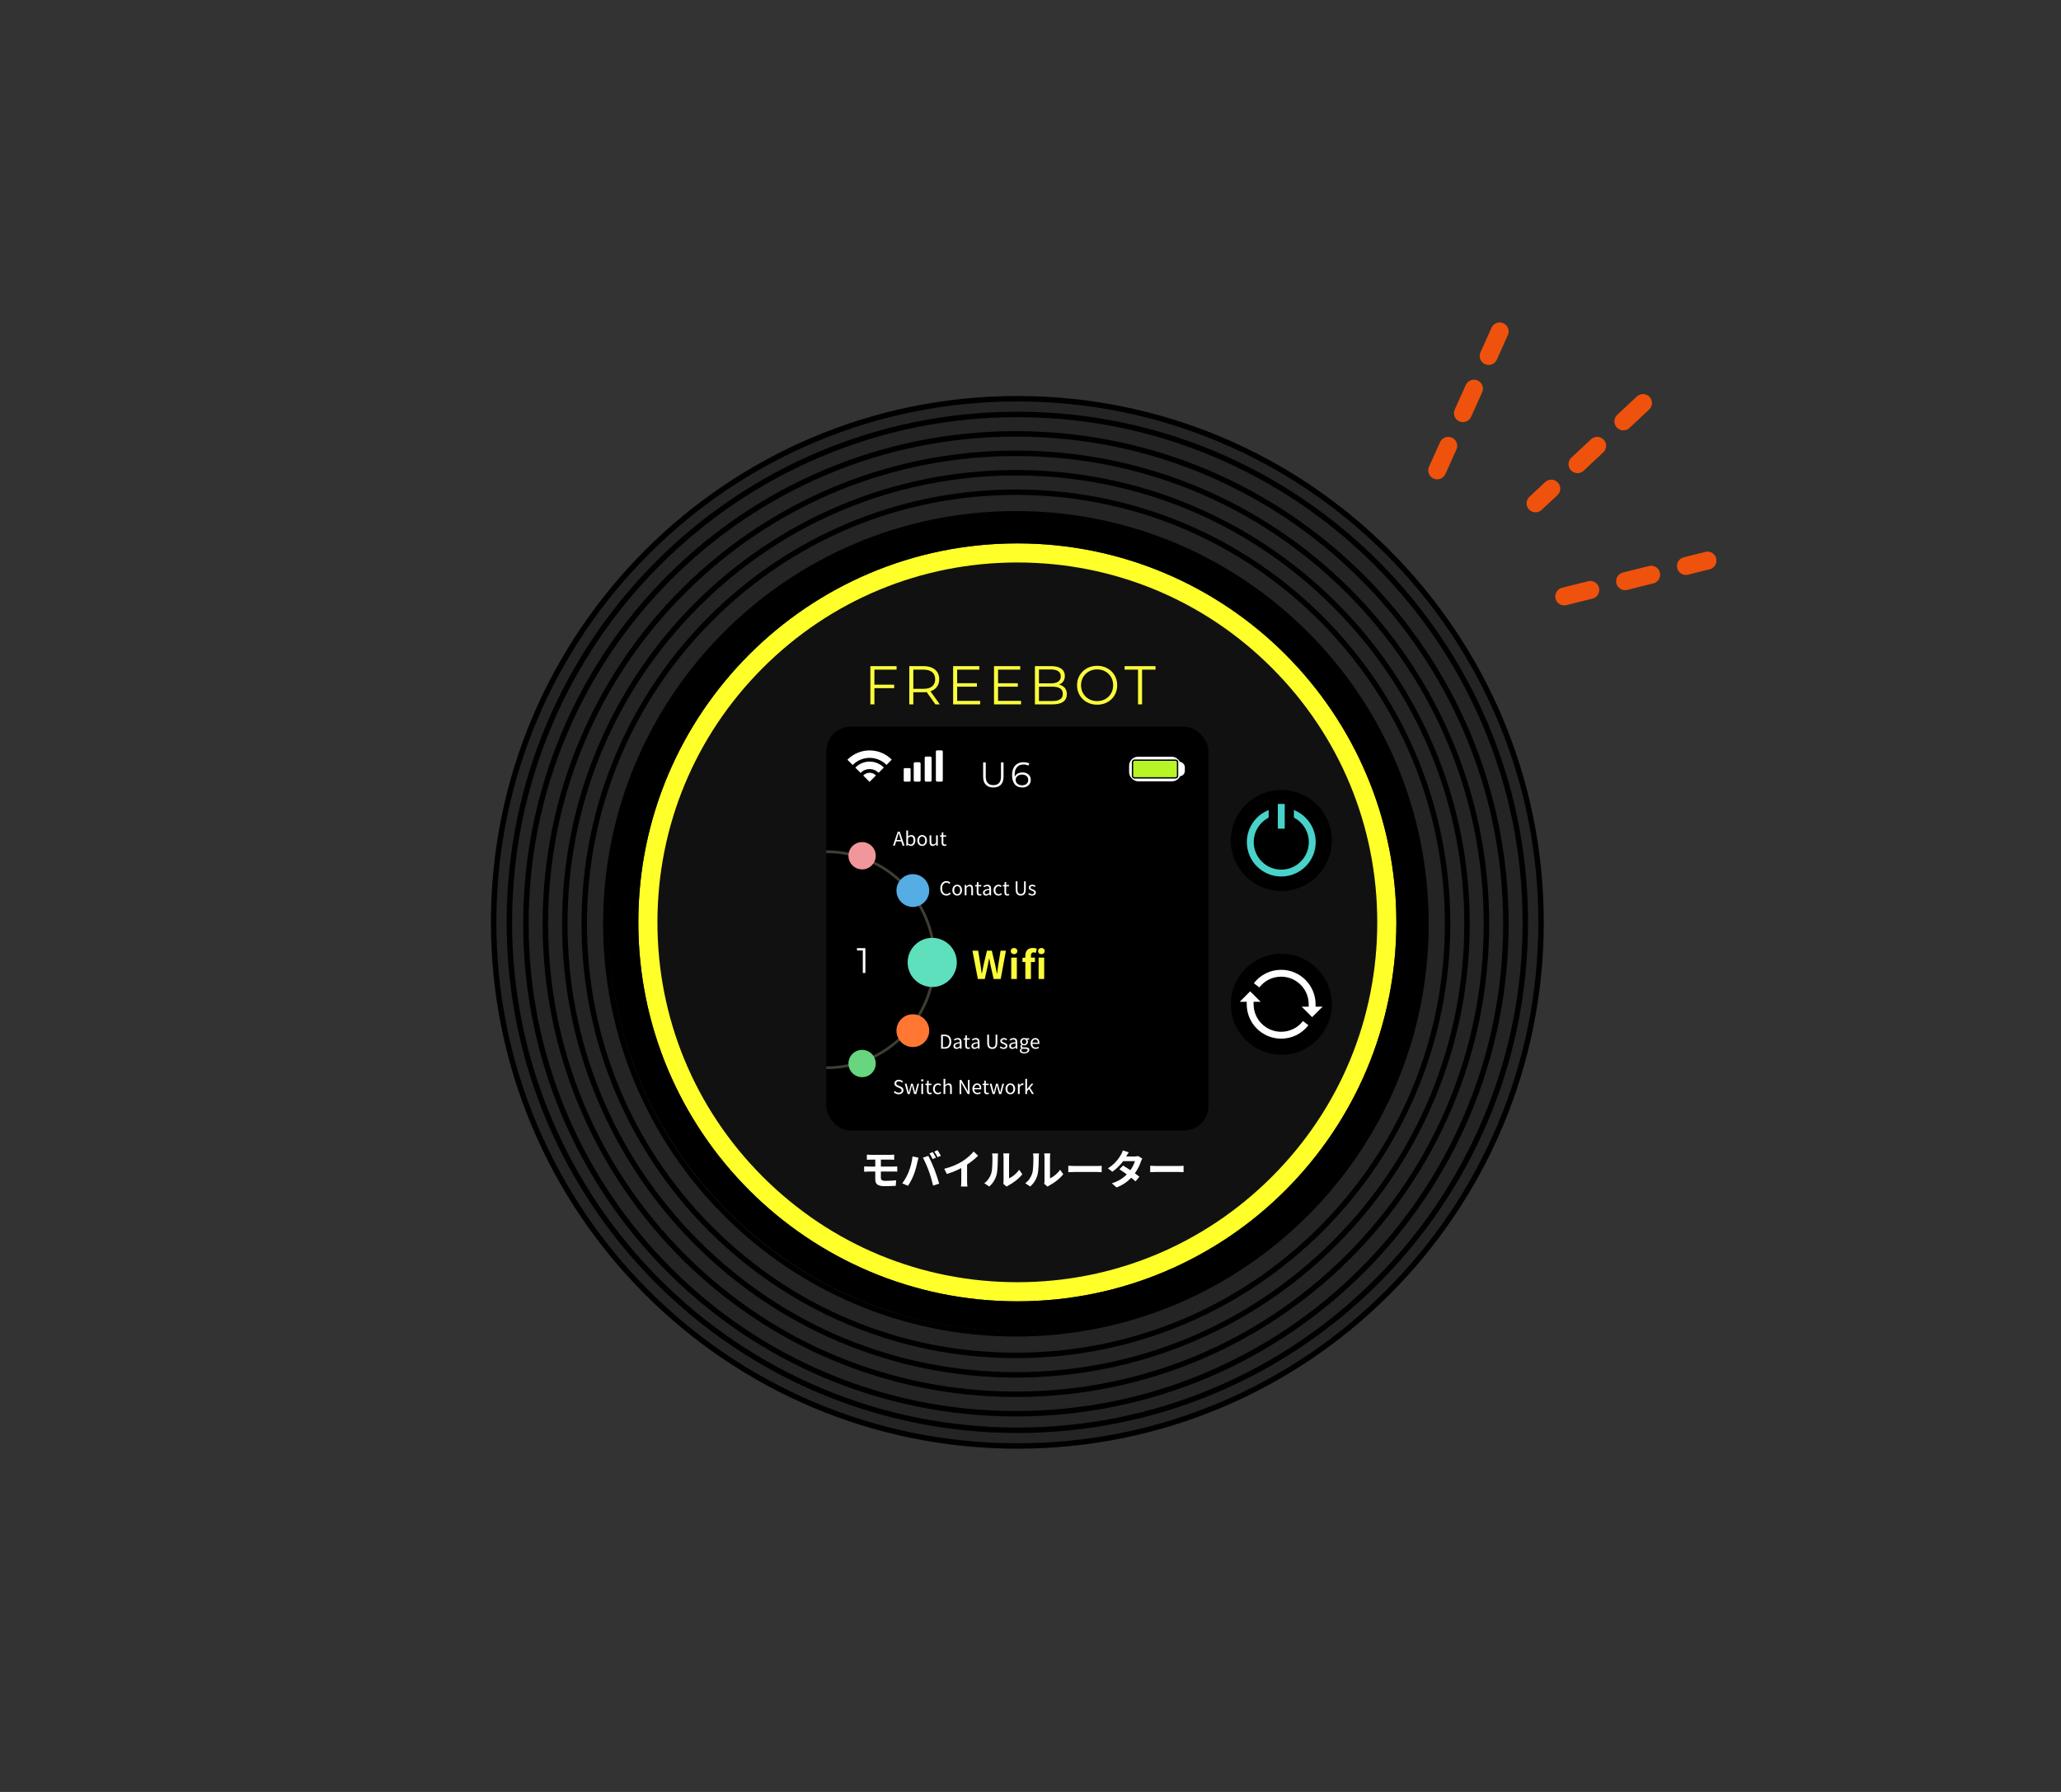 <?xml version="1.0" encoding="UTF-8"?><svg id="_レイヤー_2" xmlns="http://www.w3.org/2000/svg" width="230" height="200" viewBox="0 0 230 200"><rect x="0" y="0" width="230" height="200" fill="#333333" stroke="none"/><defs><style>.cls-1{fill:#55ade4;}.cls-1,.cls-2,.cls-3,.cls-4,.cls-5,.cls-6,.cls-7,.cls-8,.cls-9,.cls-10,.cls-11,.cls-12,.cls-13,.cls-14,.cls-15{stroke-width:0px;}.cls-2{fill:#ffff2a;}.cls-4,.cls-16{fill:none;}.cls-5{fill:#fbfc3b;}.cls-6{fill:#49d2ca;}.cls-7{fill:#fff;}.cls-8{fill:#3f3d31;}.cls-9{fill:#f73;}.cls-10{fill:#f1979c;}.cls-11{fill:#b7f526;}.cls-12{fill:#5ee0bc;}.cls-13{fill:#67d67f;}.cls-16{stroke:#ef520c;stroke-dasharray:0 0 3 4;stroke-linecap:round;stroke-miterlimit:10;stroke-width:2px;}.cls-14{fill:#242424;}.cls-15{fill:#111;}</style></defs><g id="_コンテンツ"><rect class="cls-4" width="230" height="200"/><line class="cls-16" x1="167.359" y1="36.992" x2="160.169" y2="52.983"/><line class="cls-16" x1="183.351" y1="44.983" x2="171.362" y2="56.178"/><line class="cls-16" x1="174.562" y1="66.57" x2="190.551" y2="62.569"/><circle class="cls-14" cx="113.532" cy="102.945" r="58.443" transform="translate(-6.269 198.521) rotate(-80.783)"/><path class="cls-3" d="m113.532,44.807c7.849,0,15.463,1.537,22.63,4.569,6.923,2.928,13.141,7.12,18.48,12.46,5.339,5.34,9.532,11.557,12.46,18.48,3.031,7.167,4.569,14.781,4.569,22.63s-1.537,15.463-4.569,22.63c-2.928,6.923-7.12,13.141-12.46,18.48-5.339,5.339-11.557,9.532-18.48,12.46-7.167,3.031-14.781,4.569-22.63,4.569s-15.463-1.537-22.63-4.569c-6.923-2.928-13.141-7.12-18.48-12.46-5.339-5.34-9.532-11.557-12.46-18.48-3.031-7.167-4.569-14.781-4.569-22.63s1.537-15.463,4.569-22.63c2.928-6.923,7.12-13.141,12.46-18.48,5.34-5.339,11.557-9.532,18.48-12.46,7.167-3.031,14.781-4.569,22.63-4.569m0-.609c-32.445,0-58.747,26.302-58.747,58.747s26.302,58.747,58.747,58.747,58.747-26.302,58.747-58.747-26.302-58.747-58.747-58.747h0Z"/><circle class="cls-14" cx="113.532" cy="102.945" r="56.688" transform="translate(-39.54 110.431) rotate(-45)"/><path class="cls-3" d="m113.532,46.562c7.612,0,14.996,1.491,21.947,4.431,6.714,2.84,12.744,6.905,17.922,12.084,5.178,5.178,9.244,11.208,12.084,17.922,2.94,6.951,4.431,14.335,4.431,21.947s-1.491,14.996-4.431,21.947c-2.84,6.714-6.905,12.744-12.084,17.922-5.178,5.178-11.208,9.244-17.922,12.084-6.951,2.94-14.335,4.431-21.947,4.431s-14.996-1.491-21.947-4.431c-6.714-2.84-12.744-6.905-17.922-12.084-5.178-5.178-9.244-11.208-12.084-17.922-2.94-6.951-4.431-14.335-4.431-21.947s1.491-14.996,4.431-21.947c2.84-6.714,6.905-12.744,12.084-17.922,5.178-5.178,11.208-9.244,17.922-12.084,6.951-2.94,14.335-4.431,21.947-4.431m0-.609c-31.476,0-56.993,25.516-56.993,56.993s25.516,56.993,56.993,56.993,56.993-25.516,56.993-56.993-25.516-56.993-56.993-56.993h0Z"/><circle class="cls-14" cx="113.371" cy="103.106" r="54.68"/><path class="cls-3" d="m113.371,48.731c7.341,0,14.462,1.438,21.165,4.273,6.475,2.739,12.29,6.659,17.284,11.653,4.994,4.994,8.915,10.809,11.653,17.284,2.835,6.703,4.273,13.824,4.273,21.165s-1.438,14.462-4.273,21.165c-2.739,6.475-6.659,12.29-11.653,17.284-4.994,4.994-10.809,8.915-17.284,11.653-6.703,2.835-13.824,4.273-21.165,4.273s-14.462-1.438-21.165-4.273c-6.475-2.739-12.29-6.659-17.284-11.653-4.994-4.994-8.915-10.809-11.653-17.284-2.835-6.703-4.273-13.824-4.273-21.165s1.438-14.462,4.273-21.165c2.739-6.475,6.659-12.29,11.653-17.284,4.994-4.994,10.809-8.915,17.284-11.653,6.703-2.835,13.824-4.273,21.165-4.273m0-.609c-30.367,0-54.985,24.617-54.985,54.985s24.617,54.985,54.985,54.985,54.985-24.617,54.985-54.985-24.617-54.985-54.985-54.985h0Z"/><circle class="cls-14" cx="113.371" cy="103.106" r="52.511" transform="translate(-13.025 189.756) rotate(-76.717)"/><path class="cls-3" d="m113.371,50.9c13.945,0,27.055,5.43,36.915,15.291,9.86,9.86,15.291,22.971,15.291,36.915s-5.43,27.055-15.291,36.915c-9.86,9.86-22.971,15.291-36.915,15.291s-27.055-5.43-36.915-15.291c-9.86-9.86-15.291-22.971-15.291-36.915s5.43-27.055,15.291-36.915c9.86-9.86,22.971-15.291,36.915-15.291m0-.609c-29.169,0-52.815,23.646-52.815,52.815s23.646,52.815,52.815,52.815,52.815-23.646,52.815-52.815-23.646-52.815-52.815-52.815h0Z"/><circle class="cls-14" cx="113.371" cy="103.106" r="50.342"/><path class="cls-3" d="m113.371,53.069c13.365,0,25.931,5.205,35.382,14.655,9.451,9.451,14.656,22.016,14.656,35.382s-5.205,25.931-14.656,35.382c-9.451,9.451-22.016,14.656-35.382,14.656s-25.931-5.205-35.382-14.656c-9.451-9.451-14.656-22.016-14.656-35.382s5.205-25.931,14.656-35.382c9.451-9.451,22.016-14.655,35.382-14.655m0-.609c-27.971,0-50.646,22.675-50.646,50.646s22.675,50.646,50.646,50.646,50.646-22.675,50.646-50.646-22.675-50.646-50.646-50.646h0Z"/><circle class="cls-14" cx="113.371" cy="103.106" r="48.172" transform="translate(-6.564 198.498) rotate(-80.783)"/><path class="cls-3" d="m113.371,55.239c12.786,0,24.807,4.979,33.848,14.02,9.041,9.041,14.02,21.062,14.02,33.848s-4.979,24.807-14.02,33.848c-9.041,9.041-21.062,14.02-33.848,14.02s-24.807-4.979-33.848-14.02c-9.041-9.041-14.02-21.062-14.02-33.848s4.979-24.807,14.02-33.848c9.041-9.041,21.062-14.02,33.848-14.02m0-.609c-26.773,0-48.477,21.704-48.477,48.477s21.704,48.477,48.477,48.477,48.477-21.704,48.477-48.477-21.704-48.477-48.477-48.477h0Z"/><circle class="cls-14" cx="113.371" cy="103.106" r="45.762" transform="translate(-6.564 198.498) rotate(-80.783)"/><path class="cls-3" d="m113.371,57.649c12.142,0,23.558,4.728,32.143,13.314,8.586,8.586,13.314,20.001,13.314,32.143s-4.728,23.558-13.314,32.143c-8.586,8.586-20.001,13.314-32.143,13.314s-23.558-4.728-32.143-13.314c-8.586-8.586-13.314-20.001-13.314-32.143s4.728-23.558,13.314-32.143c8.586-8.586,20.001-13.314,32.143-13.314m0-.609c-25.442,0-46.067,20.625-46.067,46.067s20.625,46.067,46.067,46.067,46.067-20.625,46.067-46.067-20.625-46.067-46.067-46.067h0Z"/><circle class="cls-15" cx="113.532" cy="102.945" r="41.232" transform="translate(-39.54 110.431) rotate(-45)"/><path class="cls-2" d="m113.532,62.779c10.729,0,20.815,4.178,28.401,11.764,7.586,7.586,11.764,17.673,11.764,28.401s-4.178,20.815-11.764,28.401c-7.586,7.586-17.673,11.764-28.401,11.764s-20.815-4.178-28.401-11.764c-7.586-7.586-11.764-17.673-11.764-28.401s4.178-20.815,11.764-28.401c7.586-7.586,17.673-11.764,28.401-11.764m0-2.132c-23.361,0-42.298,18.937-42.298,42.298s18.937,42.298,42.298,42.298,42.298-18.937,42.298-42.298-18.937-42.298-42.298-42.298h0Z"/><circle class="cls-3" cx="142.994" cy="93.806" r="5.636"/><path class="cls-6" d="m142.986,90.912c1.695,0,3.074,1.379,3.074,3.074s-1.379,3.074-3.074,3.074-3.074-1.379-3.074-3.074,1.379-3.074,3.074-3.074m0-.768c-2.122,0-3.842,1.72-3.842,3.842s1.72,3.842,3.842,3.842,3.842-1.72,3.842-3.842-1.72-3.842-3.842-3.842h0Z"/><path class="cls-3" d="m142.986,93.897c-.778,0-1.409-.631-1.409-1.409v-2.759c0-.778.631-1.409,1.409-1.409s1.409.631,1.409,1.409v2.759c0,.778-.631,1.409-1.409,1.409Z"/><rect class="cls-6" x="142.602" y="89.729" width=".768" height="2.759"/><circle class="cls-3" cx="142.994" cy="112.084" r="5.636"/><path class="cls-7" d="m142.971,115.926c-2.119,0-3.842-1.724-3.842-3.842v-.431h.768v.431c0,1.695,1.379,3.074,3.074,3.074.96,0,1.848-.437,2.436-1.198l.608.469c-.734.952-1.844,1.497-3.044,1.497Z"/><polygon class="cls-7" points="138.346 111.809 140.68 111.809 139.513 110.643 138.346 111.809"/><path class="cls-7" d="m146.813,112.514h-.768v-.431c0-1.695-1.379-3.074-3.074-3.074-.96,0-1.848.437-2.435,1.198l-.609-.469c.734-.952,1.844-1.497,3.044-1.497,2.119,0,3.842,1.724,3.842,3.842v.431Z"/><polygon class="cls-7" points="147.596 112.358 145.262 112.358 146.429 113.525 147.596 112.358"/><path class="cls-3" d="m113.532,60.647c23.361,0,42.298,18.937,42.298,42.298s-18.937,42.298-42.298,42.298-42.298-18.937-42.298-42.298,18.937-42.298,42.298-42.298m0-3.351c-12.193,0-23.657,4.748-32.279,13.37-8.622,8.622-13.37,20.085-13.37,32.279s4.748,23.657,13.37,32.279c8.622,8.622,20.085,13.37,32.279,13.37s23.657-4.748,32.279-13.37,13.37-20.085,13.37-32.279-4.748-23.657-13.37-32.279c-8.622-8.622-20.085-13.37-32.279-13.37h0Z"/><path class="cls-5" d="m97.581,78.615h-.451v-4.265h2.925v.39h-2.474v3.875Zm-.049-2.199h2.254v.39h-2.254v-.39Z"/><path class="cls-5" d="m101.474,78.615v-4.265h1.596c.361,0,.672.058.932.174.26.116.46.282.6.5.14.217.21.48.21.789,0,.301-.07.56-.21.777s-.34.384-.6.5c-.26.116-.571.174-.932.174h-1.346l.201-.207v1.56h-.451Zm.451-1.523l-.201-.213h1.334c.427,0,.751-.093.972-.28.221-.187.332-.449.332-.786,0-.341-.111-.605-.332-.792s-.545-.28-.972-.28h-1.334l.201-.213v2.565Zm2.461,1.523l-1.097-1.548h.487l1.103,1.548h-.494Z"/><path class="cls-5" d="m106.817,78.225h2.565v.39h-3.016v-4.265h2.924v.39h-2.474v3.485Zm-.048-1.968h2.254v.384h-2.254v-.384Z"/><path class="cls-5" d="m111.38,78.225h2.565v.39h-3.016v-4.265h2.925v.39h-2.474v3.485Zm-.049-1.968h2.254v.384h-2.254v-.384Z"/><path class="cls-5" d="m115.492,78.615v-4.265h1.84c.475,0,.844.095,1.106.286.262.191.393.461.393.81,0,.231-.054.426-.162.585-.108.158-.254.278-.439.36s-.387.122-.606.122l.104-.146c.272,0,.507.042.704.125.197.083.35.207.46.372.11.165.165.369.165.612,0,.362-.133.642-.399.841-.266.199-.667.299-1.203.299h-1.962Zm.451-.372h1.505c.374,0,.66-.064.859-.192s.299-.332.299-.612c0-.276-.1-.478-.299-.606s-.485-.192-.859-.192h-1.554v-.372h1.407c.341,0,.606-.065.795-.195s.283-.323.283-.579c0-.26-.094-.454-.283-.582s-.454-.192-.795-.192h-1.359v3.521Z"/><path class="cls-5" d="m122.438,78.651c-.321,0-.618-.054-.892-.162-.274-.108-.512-.26-.713-.457-.201-.197-.357-.426-.469-.688-.112-.262-.167-.549-.167-.862,0-.313.056-.6.167-.862.112-.262.268-.491.469-.688.201-.197.438-.349.71-.457s.571-.162.896-.162c.321,0,.617.054.889.162.272.108.509.259.71.454s.357.425.469.689c.112.264.167.552.167.865,0,.313-.056.601-.167.865-.112.264-.268.494-.469.689s-.438.346-.71.454c-.272.108-.569.162-.889.162Zm0-.402c.256,0,.492-.044.71-.131.217-.087.406-.211.566-.372.161-.16.285-.347.375-.56.089-.213.134-.448.134-.704s-.045-.49-.134-.704c-.09-.213-.214-.4-.375-.56-.16-.16-.349-.284-.566-.372-.217-.087-.454-.131-.71-.131s-.494.044-.713.131c-.22.087-.409.211-.57.372-.161.16-.286.347-.378.56-.091.213-.137.448-.137.704,0,.252.046.485.137.701.091.215.217.403.378.564.16.16.35.284.57.372.219.087.457.131.713.131Z"/><path class="cls-5" d="m127.001,78.615v-3.875h-1.499v-.39h3.448v.39h-1.499v3.875h-.451Z"/><path class="cls-5" d="m97.581,98.378h-.451v-4.265h2.925v.39h-2.474v3.875Zm-.049-2.199h2.254v.39h-2.254v-.39Z"/><path class="cls-5" d="m101.474,98.378v-4.265h1.596c.361,0,.672.058.932.174.26.116.46.282.6.5.14.217.21.48.21.789,0,.301-.07.56-.21.777s-.34.384-.6.5c-.26.116-.571.174-.932.174h-1.346l.201-.207v1.56h-.451Zm.451-1.523l-.201-.213h1.334c.427,0,.751-.093.972-.28.221-.187.332-.449.332-.786,0-.341-.111-.605-.332-.792s-.545-.28-.972-.28h-1.334l.201-.213v2.565Zm2.461,1.523l-1.097-1.548h.487l1.103,1.548h-.494Z"/><path class="cls-5" d="m106.817,97.989h2.565v.39h-3.016v-4.265h2.924v.39h-2.474v3.485Zm-.048-1.968h2.254v.384h-2.254v-.384Z"/><path class="cls-5" d="m111.38,97.989h2.565v.39h-3.016v-4.265h2.925v.39h-2.474v3.485Zm-.049-1.968h2.254v.384h-2.254v-.384Z"/><path class="cls-5" d="m115.492,98.378v-4.265h1.84c.475,0,.844.095,1.106.286.262.191.393.461.393.81,0,.231-.054.426-.162.585-.108.158-.254.278-.439.36s-.387.122-.606.122l.104-.146c.272,0,.507.042.704.125.197.083.35.207.46.372.11.165.165.369.165.612,0,.362-.133.642-.399.841-.266.199-.667.299-1.203.299h-1.962Zm.451-.372h1.505c.374,0,.66-.064.859-.192s.299-.332.299-.612c0-.276-.1-.478-.299-.606s-.485-.192-.859-.192h-1.554v-.372h1.407c.341,0,.606-.065.795-.195s.283-.323.283-.579c0-.26-.094-.454-.283-.582s-.454-.192-.795-.192h-1.359v3.521Z"/><path class="cls-5" d="m122.438,98.415c-.321,0-.618-.054-.892-.162-.274-.108-.512-.26-.713-.457-.201-.197-.357-.426-.469-.688-.112-.262-.167-.549-.167-.862,0-.313.056-.6.167-.862.112-.262.268-.491.469-.688.201-.197.438-.349.71-.457s.571-.162.896-.162c.321,0,.617.054.889.162.272.108.509.259.71.454s.357.425.469.689c.112.264.167.552.167.865,0,.313-.056.601-.167.865-.112.264-.268.494-.469.689s-.438.346-.71.454c-.272.108-.569.162-.889.162Zm0-.402c.256,0,.492-.044.71-.131.217-.087.406-.211.566-.372.161-.16.285-.347.375-.56.089-.213.134-.448.134-.704s-.045-.49-.134-.704c-.09-.213-.214-.4-.375-.56-.16-.16-.349-.284-.566-.372-.217-.087-.454-.131-.71-.131s-.494.044-.713.131c-.22.087-.409.211-.57.372-.161.16-.286.347-.378.56-.091.213-.137.448-.137.704,0,.252.046.485.137.701.091.215.217.403.378.564.16.16.35.284.57.372.219.087.457.131.713.131Z"/><path class="cls-5" d="m127.001,98.378v-3.875h-1.499v-.39h3.448v.39h-1.499v3.875h-.451Z"/><path class="cls-7" d="m97.18,128.893h2.198c.155,0,.306-.009.411-.023v.571c-.119-.005-.247-.014-.411-.014h-1.074v.777h1.38c.096,0,.324-.009.443-.018l.005.585c-.128-.014-.334-.014-.434-.014h-1.394v.699c0,.251.155.343.521.343.411,0,.813-.027,1.179-.064l-.041.617c-.297.018-.813.037-1.243.037-.836,0-1.042-.288-1.042-.749v-.882h-.745c-.133,0-.361.014-.498.023v-.599c.128.009.356.023.498.023h.745v-.777h-.498c-.165,0-.311.005-.443.014v-.571c.132.009.279.023.443.023Z"/><path class="cls-7" d="m101.832,129.071l.667.137c-.041.133-.091.356-.11.457-.064.32-.228.95-.388,1.375-.165.443-.434.964-.676,1.307l-.64-.27c.288-.375.557-.868.713-1.27.206-.512.379-1.156.434-1.736Zm1.161.137l.608-.196c.187.352.503,1.055.676,1.499.16.411.402,1.142.53,1.595l-.676.219c-.128-.544-.292-1.119-.475-1.613-.174-.48-.471-1.156-.662-1.503Zm1.453,0l-.365.16c-.096-.187-.233-.462-.356-.635l.361-.151c.114.169.274.457.361.626Zm.548-.21l-.366.155c-.091-.187-.242-.457-.365-.626l.361-.151c.119.174.288.462.37.621Z"/><path class="cls-7" d="m107.37,129.633c.471-.292.992-.749,1.288-1.11l.494.471c-.347.343-.786.699-1.229.992v1.846c0,.201.009.484.041.599h-.722c.018-.11.032-.398.032-.599v-1.462c-.471.247-1.051.494-1.613.658l-.288-.576c.818-.21,1.49-.507,1.997-.818Z"/><path class="cls-7" d="m110.619,130.967c.128-.393.133-1.257.133-1.809,0-.183-.014-.306-.041-.42h.672c-.005.023-.032.224-.032.416,0,.539-.014,1.503-.137,1.965-.137.516-.425.964-.813,1.311l-.557-.37c.402-.283.649-.704.777-1.092Zm1.375.822v-2.664c0-.206-.032-.379-.036-.393h.681c-.005.014-.032.192-.032.398v2.39c.37-.16.822-.521,1.129-.964l.352.503c-.379.494-1.037.987-1.549,1.247-.101.055-.155.101-.196.137l-.384-.315c.018-.087.036-.215.036-.338Z"/><path class="cls-7" d="m115.188,130.967c.128-.393.133-1.257.133-1.809,0-.183-.014-.306-.041-.42h.672c-.005.023-.032.224-.032.416,0,.539-.014,1.503-.137,1.965-.137.516-.425.964-.813,1.311l-.557-.37c.402-.283.649-.704.777-1.092Zm1.375.822v-2.664c0-.206-.032-.379-.036-.393h.681c-.005.014-.032.192-.032.398v2.39c.37-.16.822-.521,1.129-.964l.352.503c-.379.494-1.037.987-1.549,1.247-.101.055-.155.101-.196.137l-.384-.315c.018-.087.036-.215.036-.338Z"/><path class="cls-7" d="m119.954,130.14h2.454c.215,0,.416-.018.535-.028v.717c-.11-.005-.343-.023-.535-.023h-2.454c-.26,0-.567.009-.736.023v-.717c.165.014.498.028.736.028Z"/><path class="cls-7" d="m125.684,129.076h.928c.142,0,.297-.018.398-.05l.466.288c-.05.087-.11.21-.151.324-.123.37-.352.859-.676,1.316.196.142.375.274.507.384l-.434.516c-.123-.114-.292-.256-.48-.407-.402.425-.923.813-1.636,1.083l-.53-.461c.791-.242,1.298-.612,1.677-.992-.297-.219-.599-.425-.832-.571l.407-.416c.242.137.53.324.818.516.238-.329.434-.726.503-1.01h-1.307c-.32.425-.745.864-1.206,1.183l-.494-.379c.8-.498,1.225-1.124,1.453-1.521.073-.11.169-.32.21-.475l.662.206c-.114.16-.228.365-.283.466Z"/><path class="cls-7" d="m129.093,130.14h2.454c.215,0,.416-.018.535-.028v.717c-.11-.005-.343-.023-.535-.023h-2.454c-.26,0-.567.009-.736.023v-.717c.165.014.498.028.736.028Z"/><rect class="cls-3" x="95.864" y="85.669" width="35.336" height="33.509"/><rect class="cls-3" x="95.559" y="85.669" width="35.641" height="33.509"/><rect class="cls-3" x="95.255" y="85.669" width="35.946" height="33.509"/><rect class="cls-3" x="94.95" y="85.669" width="36.25" height="33.509"/><rect class="cls-3" x="94.646" y="85.669" width="36.555" height="33.509"/><rect class="cls-3" x="94.341" y="85.669" width="36.86" height="33.509"/><rect class="cls-3" x="94.036" y="85.669" width="37.164" height="33.509"/><rect class="cls-3" x="93.732" y="85.669" width="37.469" height="33.509"/><rect class="cls-3" x="93.427" y="85.669" width="37.773" height="33.509"/><rect class="cls-3" x="93.123" y="85.669" width="38.078" height="33.509"/><rect class="cls-3" x="92.818" y="85.669" width="38.383" height="33.509"/><rect class="cls-3" x="92.513" y="85.669" width="38.687" height="33.509"/><rect class="cls-3" x="92.209" y="81.1" width="42.647" height="45.084" rx="2.742" ry="2.742"/><rect class="cls-7" x="103.194" y="84.441" width=".768" height="2.799" rx=".141" ry=".141"/><rect class="cls-7" x="101.969" y="85.077" width=".768" height="2.164" rx=".141" ry=".141"/><path class="cls-7" d="m101.479,85.73h-.486c-.077,0-.141.044-.141.098v1.314c0,.054.063.098.141.098h.486c.077,0,.141-.044.141-.098v-1.314c0-.054-.063-.098-.141-.098Z"/><rect class="cls-7" x="104.44" y="83.751" width=".773" height="3.49" rx=".141" ry=".141"/><path class="cls-7" d="m95.179,85.359c1.03-1.03,2.706-1.03,3.736,0,.004.004.008.009.013.013l.588-.588c-.004-.004-.008-.009-.013-.013-1.354-1.354-3.558-1.354-4.912,0-.008.008-.015.016-.023.024l.588.588c.008-.008.015-.016.023-.024Z"/><path class="cls-7" d="m96.062,86.242c.543-.543,1.428-.543,1.971,0,.004.004.008.009.013.013l.588-.588c-.004-.004-.008-.009-.012-.013-.868-.868-2.28-.868-3.147,0-.008.008-.015.016-.023.024l.588.588c.008-.008.015-.016.023-.024Z"/><path class="cls-7" d="m97.751,86.549c-.004-.004-.008-.009-.012-.013-.381-.381-1.001-.381-1.383,0-.008.008-.015.016-.022.025l.703.703.714-.714Z"/><path class="cls-8" d="m92.209,119.33v-.305c6.565,0,11.906-5.341,11.906-11.906s-5.341-11.906-11.906-11.906v-.305c6.733,0,12.21,5.478,12.21,12.21s-5.477,12.21-12.21,12.21Z"/><rect class="cls-7" x="126.004" y="84.461" width="5.788" height="2.742" rx="1" ry="1"/><rect class="cls-7" x="131.055" y="85.03" width="1.168" height="1.604" rx=".584" ry=".584"/><rect class="cls-11" x="126.385" y="84.841" width="5.026" height="1.98" rx=".228" ry=".228"/><path class="cls-3" d="m131.183,84.918c.084,0,.152.068.152.152v1.523c0,.084-.068.152-.152.152h-4.569c-.084,0-.152-.068-.152-.152v-1.523c0-.084.068-.152.152-.152h4.569m0-.152h-4.569c-.168,0-.305.136-.305.305v1.523c0,.168.136.305.305.305h4.569c.168,0,.305-.136.305-.305v-1.523c0-.168-.136-.305-.305-.305h0Z"/><path class="cls-7" d="m110.856,87.893c-.354,0-.632-.102-.836-.305-.203-.203-.305-.504-.305-.903v-1.588h.293v1.576c0,.327.074.569.222.725.148.156.356.234.626.234.272,0,.482-.078.629-.234s.222-.397.222-.725v-1.576h.285v1.588c0,.399-.101.7-.303.903s-.48.305-.834.305Z"/><path class="cls-7" d="m114.083,87.893c-.245,0-.453-.055-.622-.164-.169-.109-.297-.268-.384-.475-.087-.207-.131-.456-.131-.747,0-.314.054-.577.161-.79.107-.213.255-.373.445-.481s.411-.162.661-.162c.124,0,.243.012.356.036.114.024.214.062.301.115l-.115.23c-.071-.047-.153-.081-.245-.101-.093-.02-.19-.03-.293-.03-.298,0-.537.095-.715.285s-.267.474-.267.851c0,.058.003.13.01.216.007.086.022.171.046.255l-.099-.075c.029-.137.086-.254.17-.35s.19-.17.317-.22c.127-.05.265-.075.416-.075.185,0,.347.034.487.103.14.069.25.165.329.289.079.124.119.271.119.44,0,.172-.041.321-.123.449-.082.128-.195.227-.339.297-.144.07-.306.105-.485.105Zm-.012-.242c.132,0,.249-.024.35-.073.102-.049.181-.119.24-.21.058-.091.087-.197.087-.319,0-.182-.062-.327-.188-.436-.126-.108-.295-.162-.509-.162-.143,0-.267.026-.372.079s-.189.125-.249.216c-.061.091-.091.195-.091.311,0,.1.028.196.083.287.055.091.138.165.248.222.109.057.244.085.402.085Z"/><path class="cls-7" d="m96.287,108.597v-2.653l.127.135h-.78v-.253h.939v2.772h-.285Z"/><circle class="cls-10" cx="96.207" cy="95.511" r="1.523"/><circle class="cls-1" cx="101.87" cy="99.394" r="1.828"/><circle class="cls-13" cx="96.207" cy="118.701" r="1.523"/><circle class="cls-9" cx="101.87" cy="115.033" r="1.828"/><circle class="cls-12" cx="104.033" cy="107.418" r="2.742"/><path class="cls-5" d="m108.521,106.106h.64l.252,1.545c.047.333.098.666.145,1.007h.017c.064-.341.132-.679.201-1.007l.367-1.545h.542l.363,1.545c.068.324.132.666.201,1.007h.021c.047-.341.094-.679.141-1.007l.252-1.545h.597l-.585,3.162h-.785l-.354-1.562c-.051-.248-.098-.491-.137-.734h-.017c-.043.243-.085.486-.137.734l-.346,1.562h-.772l-.606-3.162Z"/><path class="cls-5" d="m112.799,106.148c0-.205.149-.341.367-.341.213,0,.363.137.363.341,0,.209-.149.346-.363.346-.218,0-.367-.137-.367-.346Zm.051.73h.627v2.39h-.627v-2.39Z"/><path class="cls-5" d="m114.424,107.373h-.32v-.465l.32-.026v-.196c0-.499.23-.883.832-.883.183,0,.346.043.452.081l-.115.465c-.081-.034-.175-.051-.252-.051-.188,0-.29.111-.29.375v.205h.448v.495h-.448v1.895h-.627v-1.895Zm1.429-1.225c0-.205.145-.341.363-.341s.367.137.367.341c0,.209-.149.346-.367.346s-.363-.137-.363-.346Zm.051.73h.623v2.39h-.623v-2.39Z"/><path class="cls-7" d="m100.188,92.822h.22l.531,1.566h-.209l-.149-.478h-.572l-.152.478h-.201l.531-1.566Zm-.13.93h.474l-.075-.239c-.058-.177-.107-.348-.158-.529h-.008c-.049.183-.1.352-.156.529l-.077.239Z"/><path class="cls-7" d="m101.322,94.269h-.009l-.017.119h-.156v-1.698h.194v.465l-.006.209c.105-.092.235-.164.363-.164.301,0,.463.235.463.589,0,.399-.237.627-.503.627-.107,0-.228-.055-.329-.147Zm.629-.476c0-.256-.085-.429-.305-.429-.098,0-.201.055-.311.16v.608c.102.09.207.122.284.122.192,0,.333-.173.333-.461Z"/><path class="cls-7" d="m102.371,93.81c0-.386.254-.61.538-.61s.538.224.538.61c0,.384-.254.606-.538.606s-.538-.222-.538-.606Zm.875,0c0-.267-.137-.448-.337-.448s-.335.181-.335.448.134.444.335.444.337-.177.337-.444Z"/><path class="cls-7" d="m103.735,93.964v-.734h.194v.711c0,.216.064.307.218.307.119,0,.203-.058.314-.196v-.822h.194v1.159h-.162l-.015-.181h-.006c-.109.126-.224.209-.384.209-.243,0-.352-.158-.352-.452Z"/><path class="cls-7" d="m105.079,94.03v-.642h-.173v-.147l.181-.011.023-.326h.162v.326h.314v.158h-.314v.646c0,.143.045.224.179.224.041,0,.094-.015.132-.03l.038.145c-.066.021-.143.043-.213.043-.247,0-.331-.156-.331-.386Z"/><path class="cls-7" d="m104.935,99.151c0-.506.297-.813.693-.813.19,0,.339.094.429.194l-.107.128c-.081-.087-.186-.149-.32-.149-.297,0-.493.243-.493.634,0,.395.188.642.486.642.149,0,.262-.066.363-.175l.109.124c-.124.143-.277.224-.48.224-.388,0-.681-.301-.681-.809Z"/><path class="cls-7" d="m106.281,99.353c0-.386.254-.61.538-.61s.538.224.538.61c0,.384-.254.606-.538.606s-.538-.222-.538-.606Zm.875,0c0-.267-.137-.448-.337-.448s-.335.181-.335.448.134.444.335.444.337-.177.337-.444Z"/><path class="cls-7" d="m107.66,98.773h.16l.017.166h.006c.111-.109.23-.196.388-.196.243,0,.354.158.354.454v.734h-.194v-.708c0-.218-.066-.309-.22-.309-.119,0-.201.06-.318.177v.841h-.194v-1.159Z"/><path class="cls-7" d="m108.997,99.573v-.642h-.173v-.147l.181-.011.023-.326h.162v.326h.314v.158h-.314v.646c0,.143.045.224.179.224.041,0,.094-.015.132-.03l.038.145c-.066.021-.143.043-.213.043-.247,0-.331-.156-.331-.386Z"/><path class="cls-7" d="m109.695,99.631c0-.252.22-.378.713-.433,0-.149-.049-.292-.239-.292-.134,0-.256.062-.348.124l-.077-.134c.107-.068.271-.151.456-.151.282,0,.401.19.401.476v.713h-.16l-.017-.139h-.006c-.111.092-.241.166-.384.166-.194,0-.339-.119-.339-.328Zm.713.019v-.324c-.39.047-.523.143-.523.292,0,.132.09.186.205.186.113,0,.205-.053.318-.153Z"/><path class="cls-7" d="m110.882,99.353c0-.386.262-.61.559-.61.151,0,.256.064.339.137l-.1.128c-.068-.06-.139-.102-.23-.102-.211,0-.365.181-.365.448s.145.444.358.444c.107,0,.201-.049.273-.115l.085.13c-.105.094-.237.147-.376.147-.307,0-.544-.222-.544-.606Z"/><path class="cls-7" d="m112.089,99.573v-.642h-.173v-.147l.181-.011.024-.326h.162v.326h.314v.158h-.314v.646c0,.143.045.224.179.224.041,0,.094-.015.132-.03l.038.145c-.066.021-.143.043-.213.043-.247,0-.331-.156-.331-.386Z"/><path class="cls-7" d="m113.347,99.285v-.92h.198v.926c0,.378.16.495.363.495.209,0,.373-.117.373-.495v-.926h.19v.92c0,.503-.243.674-.563.674-.318,0-.561-.171-.561-.674Z"/><path class="cls-7" d="m114.744,99.799l.096-.128c.1.081.205.137.343.137.154,0,.228-.081.228-.181,0-.119-.137-.171-.264-.22-.162-.06-.339-.139-.339-.335,0-.183.149-.328.401-.328.143,0,.269.06.358.13l-.094.126c-.079-.06-.16-.102-.262-.102-.147,0-.216.077-.216.166,0,.111.119.151.25.201.169.064.354.132.354.352,0,.188-.149.343-.422.343-.164,0-.322-.068-.433-.16Z"/><path class="cls-7" d="m105.025,115.478h.393c.48,0,.738.282.738.779,0,.495-.258.787-.73.787h-.401v-1.566Zm.376,1.404c.369,0,.55-.23.55-.625,0-.397-.181-.617-.55-.617h-.177v1.242h.177Z"/><path class="cls-7" d="m106.4,116.743c0-.252.22-.378.713-.433,0-.149-.049-.292-.239-.292-.134,0-.256.062-.348.124l-.077-.134c.107-.068.271-.151.456-.151.282,0,.401.19.401.476v.713h-.16l-.017-.139h-.006c-.111.092-.241.166-.384.166-.194,0-.339-.119-.339-.328Zm.713.019v-.324c-.39.047-.523.143-.523.292,0,.132.09.186.205.186.113,0,.205-.053.318-.153Z"/><path class="cls-7" d="m107.709,116.686v-.642h-.173v-.147l.181-.011.024-.326h.162v.326h.314v.158h-.314v.646c0,.143.045.224.179.224.041,0,.094-.015.132-.03l.038.145c-.066.021-.143.043-.213.043-.247,0-.331-.156-.331-.386Z"/><path class="cls-7" d="m108.407,116.743c0-.252.22-.378.713-.433,0-.149-.049-.292-.239-.292-.134,0-.256.062-.348.124l-.077-.134c.107-.068.271-.151.456-.151.282,0,.401.19.401.476v.713h-.16l-.017-.139h-.006c-.111.092-.241.166-.384.166-.194,0-.339-.119-.339-.328Zm.713.019v-.324c-.39.047-.523.143-.523.292,0,.132.09.186.205.186.113,0,.205-.053.318-.153Z"/><path class="cls-7" d="m110.17,116.398v-.92h.198v.926c0,.378.16.495.363.495.209,0,.373-.117.373-.495v-.926h.19v.92c0,.503-.243.674-.563.674-.318,0-.561-.171-.561-.674Z"/><path class="cls-7" d="m111.567,116.912l.096-.128c.1.081.205.137.343.137.154,0,.228-.081.228-.181,0-.119-.137-.171-.264-.22-.162-.06-.339-.139-.339-.335,0-.183.149-.328.401-.328.143,0,.269.06.358.13l-.094.126c-.079-.06-.16-.102-.262-.102-.147,0-.216.077-.216.166,0,.111.119.151.25.201.169.064.354.132.354.352,0,.188-.149.343-.422.343-.164,0-.322-.068-.433-.16Z"/><path class="cls-7" d="m112.622,116.743c0-.252.22-.378.713-.433,0-.149-.049-.292-.239-.292-.134,0-.256.062-.348.124l-.077-.134c.107-.068.271-.151.456-.151.282,0,.401.19.401.476v.713h-.16l-.017-.139h-.006c-.111.092-.241.166-.384.166-.194,0-.339-.119-.339-.328Zm.713.019v-.324c-.39.047-.523.143-.523.292,0,.132.09.186.205.186.113,0,.205-.053.318-.153Z"/><path class="cls-7" d="m113.81,117.266c0-.098.062-.192.171-.263v-.008c-.062-.036-.107-.098-.107-.19,0-.096.07-.173.13-.216v-.009c-.077-.062-.152-.173-.152-.311,0-.254.201-.414.435-.414.064,0,.122.015.162.03h.403v.149h-.237c.055.053.094.139.094.239,0,.248-.188.403-.422.403-.058,0-.122-.015-.173-.041-.043.036-.075.075-.075.139,0,.075.047.126.203.126h.226c.269,0,.405.085.405.275,0,.216-.228.401-.587.401-.284,0-.478-.111-.478-.311Zm.875-.06c0-.107-.083-.143-.237-.143h-.201c-.043,0-.098-.006-.149-.019-.083.06-.117.128-.117.196,0,.124.126.205.335.205.222,0,.369-.117.369-.239Zm-.149-.937c0-.169-.111-.271-.247-.271s-.248.1-.248.271c0,.169.113.275.248.275.132,0,.247-.107.247-.275Z"/><path class="cls-7" d="m115.011,116.466c0-.376.254-.61.523-.61.294,0,.461.213.461.544,0,.043-.004.083-.008.111h-.781c.013.248.164.405.384.405.113,0,.205-.034.29-.092l.07.128c-.102.066-.226.119-.384.119-.307,0-.555-.224-.555-.606Zm.813-.096c0-.232-.107-.358-.288-.358-.164,0-.309.132-.333.358h.621Z"/><path class="cls-7" d="m99.74,121.901l.119-.134c.111.117.269.194.431.194.205,0,.329-.102.329-.256,0-.16-.113-.211-.26-.277l-.226-.098c-.145-.062-.318-.173-.318-.401,0-.241.209-.416.493-.416.186,0,.35.079.461.194l-.105.126c-.096-.09-.211-.147-.356-.147-.177,0-.292.09-.292.23,0,.152.137.209.258.26l.224.096c.181.079.322.186.322.418,0,.248-.205.444-.531.444-.222,0-.412-.09-.548-.232Z"/><path class="cls-7" d="m100.97,120.947h.198l.173.67c.024.111.047.216.068.324h.011c.026-.109.049-.216.079-.324l.179-.67h.19l.181.67c.028.111.053.216.081.324h.009c.026-.109.047-.213.072-.324l.171-.67h.183l-.311,1.159h-.235l-.169-.625c-.03-.109-.051-.215-.079-.333h-.011c-.026.117-.049.226-.079.337l-.162.621h-.228l-.322-1.159Z"/><path class="cls-7" d="m102.787,120.578c0-.075.053-.126.13-.126.077,0,.13.051.13.126,0,.079-.053.13-.13.13-.077,0-.13-.051-.13-.13Zm.032.369h.194v1.159h-.194v-1.159Z"/><path class="cls-7" d="m103.44,121.747v-.642h-.173v-.147l.181-.011.024-.326h.162v.326h.314v.158h-.314v.646c0,.143.045.224.179.224.041,0,.094-.015.132-.03l.038.145c-.066.021-.143.043-.213.043-.247,0-.331-.156-.331-.386Z"/><path class="cls-7" d="m104.122,121.527c0-.386.262-.61.559-.61.151,0,.256.064.339.137l-.1.128c-.068-.06-.139-.102-.23-.102-.211,0-.365.181-.365.448s.145.444.358.444c.107,0,.201-.049.273-.115l.085.13c-.105.094-.237.147-.376.147-.307,0-.544-.222-.544-.606Z"/><path class="cls-7" d="m105.295,120.407h.194v.465l-.006.239c.107-.107.226-.194.384-.194.243,0,.354.158.354.454v.734h-.194v-.708c0-.218-.066-.309-.22-.309-.119,0-.201.06-.318.177v.841h-.194v-1.698Z"/><path class="cls-7" d="m107.084,120.54h.205l.57.988.166.322h.011c-.011-.158-.026-.333-.026-.495v-.815h.188v1.566h-.203l-.57-.988-.169-.322h-.008c.008.158.024.324.024.489v.821h-.188v-1.566Z"/><path class="cls-7" d="m108.519,121.527c0-.376.254-.61.523-.61.294,0,.461.213.461.544,0,.043-.004.083-.008.111h-.781c.013.248.164.405.384.405.113,0,.205-.034.29-.092l.07.128c-.102.066-.226.119-.384.119-.307,0-.555-.224-.555-.606Zm.813-.096c0-.232-.107-.358-.288-.358-.164,0-.309.132-.333.358h.621Z"/><path class="cls-7" d="m109.822,121.747v-.642h-.173v-.147l.181-.011.023-.326h.162v.326h.314v.158h-.314v.646c0,.143.045.224.179.224.041,0,.094-.015.132-.03l.038.145c-.066.021-.143.043-.213.043-.247,0-.331-.156-.331-.386Z"/><path class="cls-7" d="m110.453,120.947h.198l.173.67c.024.111.047.216.068.324h.011c.026-.109.049-.216.079-.324l.179-.67h.19l.181.67c.028.111.053.216.081.324h.009c.026-.109.047-.213.072-.324l.171-.67h.183l-.311,1.159h-.235l-.169-.625c-.03-.109-.051-.215-.079-.333h-.011c-.026.117-.049.226-.079.337l-.162.621h-.228l-.322-1.159Z"/><path class="cls-7" d="m112.214,121.527c0-.386.254-.61.538-.61s.538.224.538.61c0,.384-.254.606-.538.606s-.538-.222-.538-.606Zm.875,0c0-.267-.137-.448-.337-.448s-.335.181-.335.448.134.444.335.444.337-.177.337-.444Z"/><path class="cls-7" d="m113.594,120.947h.16l.017.211h.006c.081-.147.198-.241.329-.241.051,0,.087.006.124.026l-.036.171c-.038-.015-.066-.019-.113-.019-.096,0-.216.068-.292.267v.745h-.194v-1.159Z"/><path class="cls-7" d="m114.421,120.407h.192v1.152h.006l.493-.612h.218l-.386.467.437.691h-.211l-.339-.559-.218.254v.305h-.192v-1.698Z"/></g></svg>